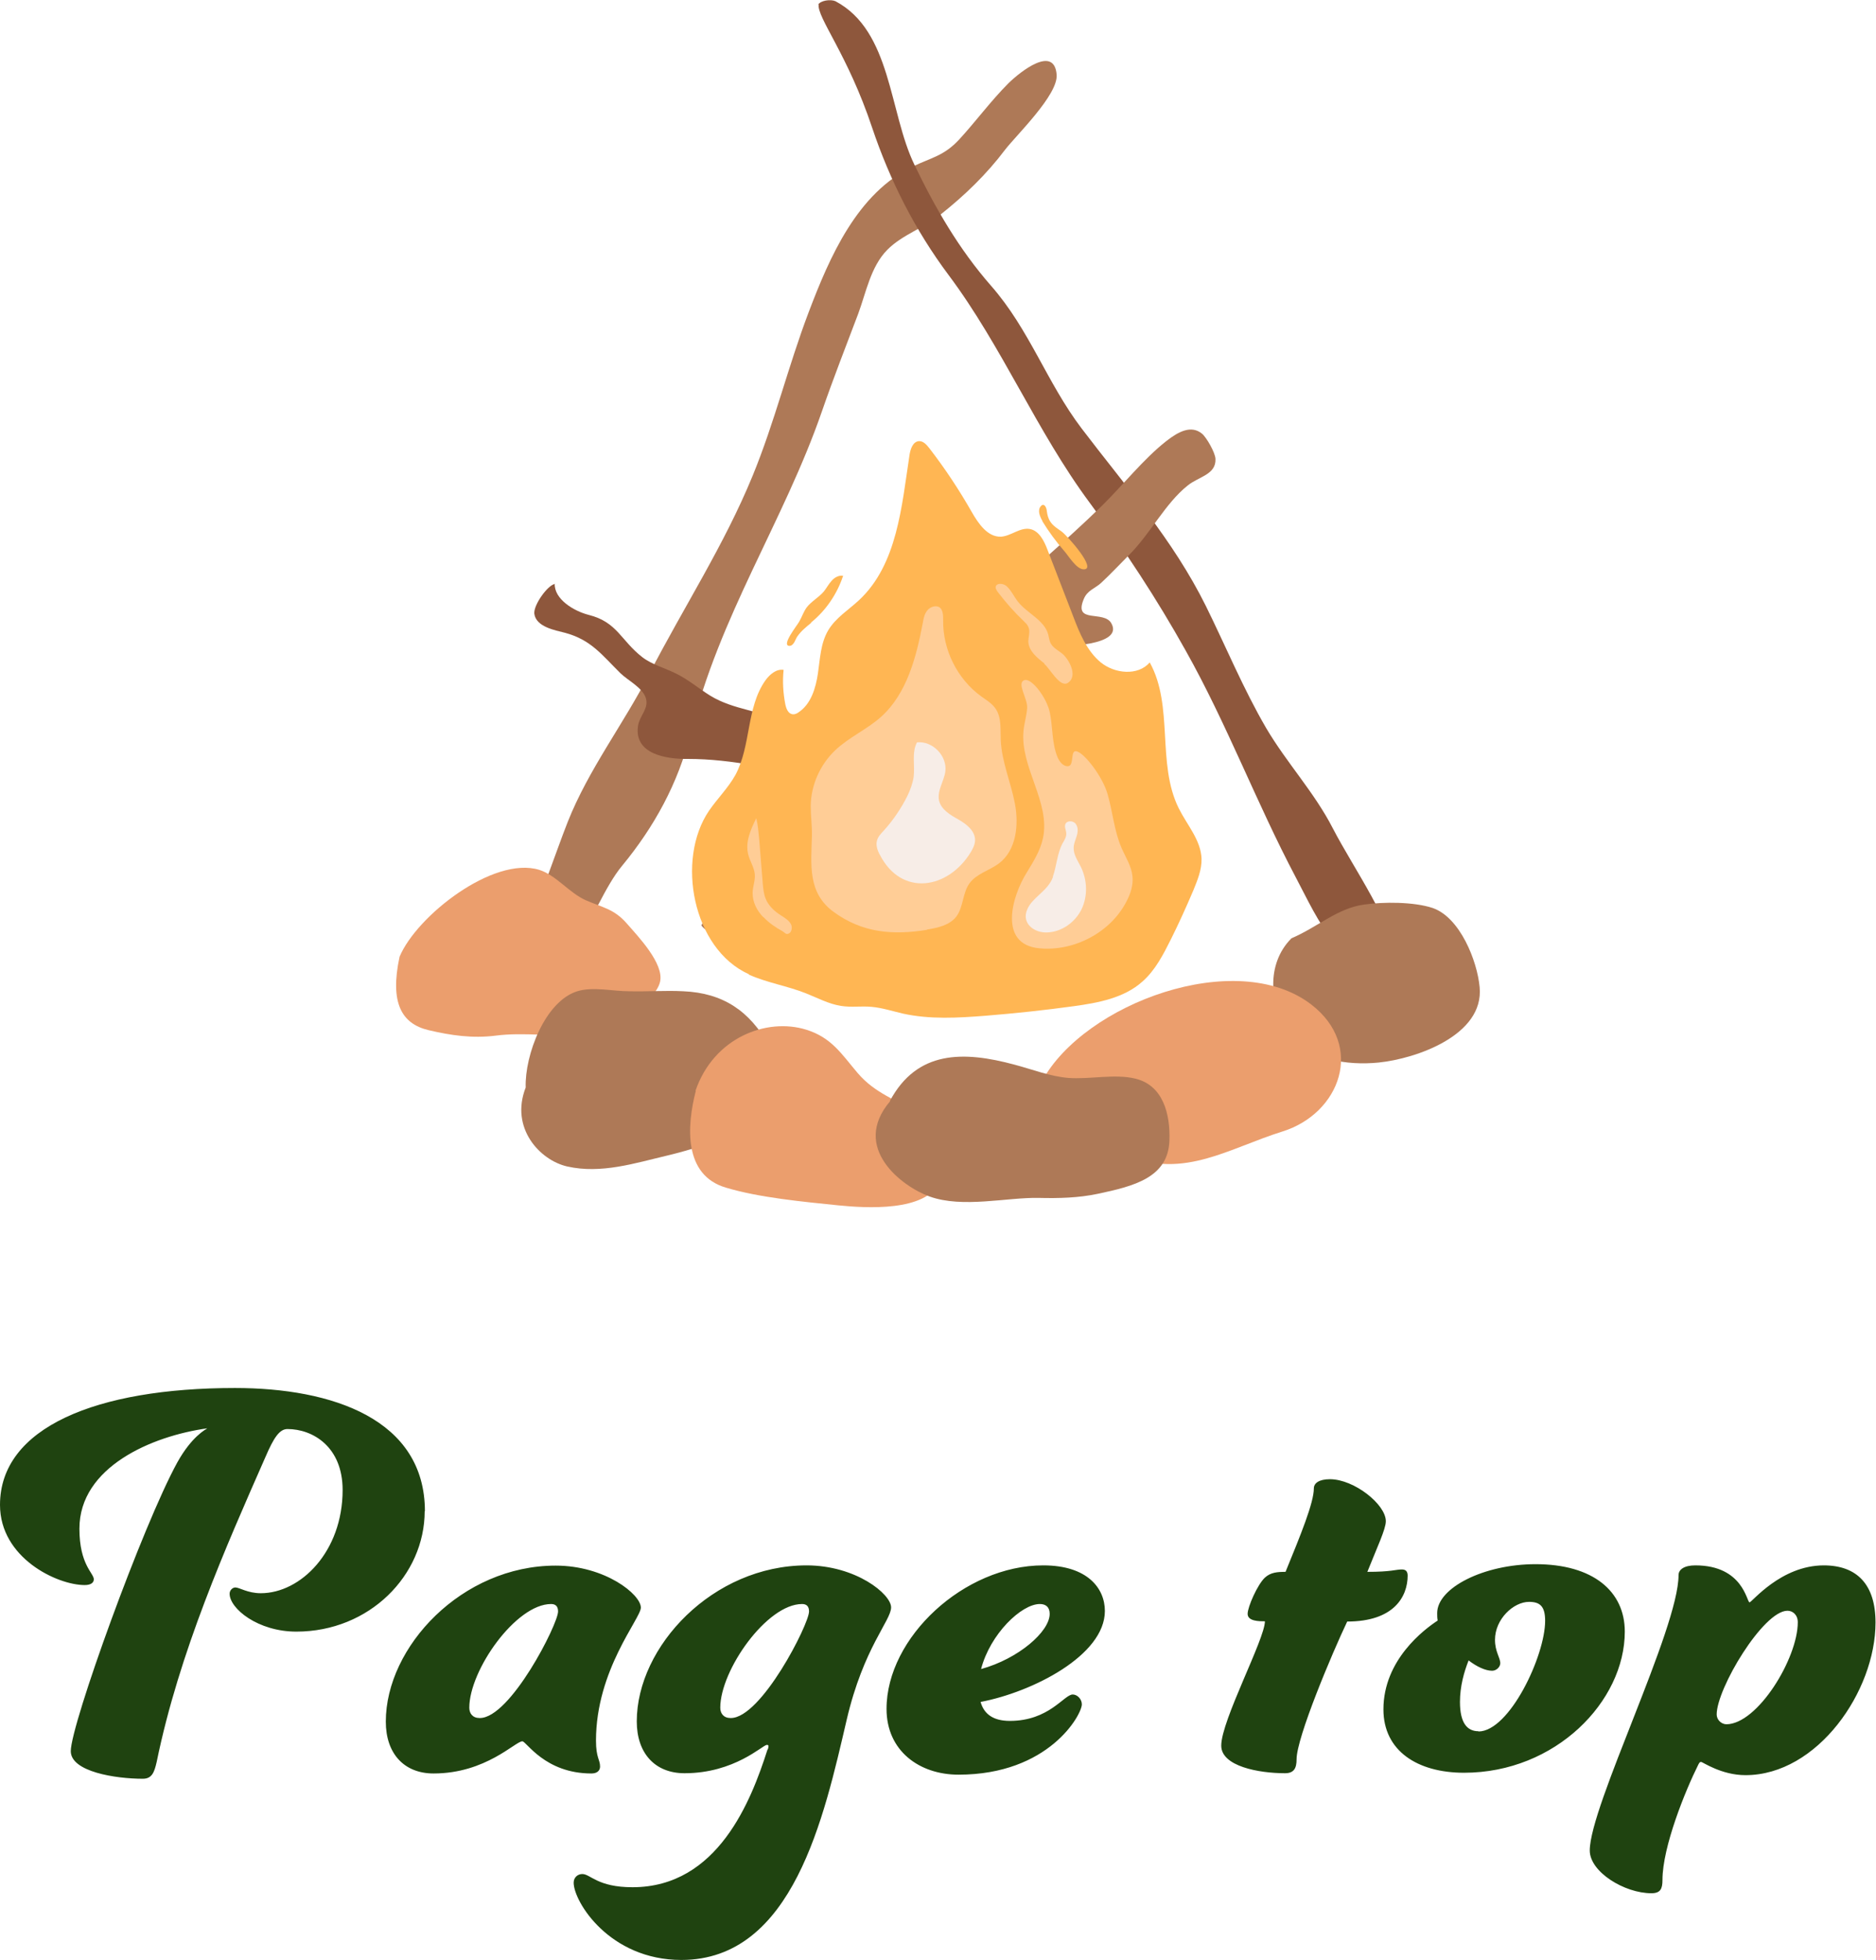 <svg viewBox="0 0 78.19 81.66" xmlns="http://www.w3.org/2000/svg"><path d="m20.57 41.24c.14-1.04.98-1.96 1.45-2.88.67-1.31 1.1-2.74 1.64-4.11.87-2.2 2.33-4.08 3.41-6.19 1.43-2.77 3.11-5.34 4.3-8.24.92-2.24 1.48-4.56 2.33-6.8.88-2.32 2.03-4.98 4.36-6.09.78-.37 1.29-.44 1.92-1.12.69-.75 1.32-1.61 2.05-2.34.51-.5 1.91-1.6 2.01-.36.07.84-1.69 2.53-2.15 3.13-.77 1.02-1.68 1.9-2.69 2.7-.69.56-1.6.84-2.22 1.47-.69.7-.88 1.77-1.21 2.66-.51 1.35-1.04 2.7-1.51 4.06-1.6 4.62-4.28 8.5-5.49 13.46-.5 2.04-1.51 3.87-2.84 5.48-1.43 1.72-2.24 5.91-5.37 5.16z" fill="#ae7957"/><path d="m34.12.18c-.07.56 1.21 2.08 2.23 5.14.74 2.2 1.79 4.27 3.18 6.13 2.24 2.99 3.67 6.51 5.89 9.5 1.46 1.97 2.8 4.01 4 6.16 1.72 3.06 2.95 6.35 4.59 9.45.96 1.81 1.85 4.09 4.31 3.76-.25-1.85-1.89-4.11-2.77-5.81-.77-1.5-1.92-2.72-2.78-4.18-.95-1.63-1.68-3.4-2.51-5.08-1.38-2.78-3.32-4.95-5.18-7.4-1.45-1.91-2.17-4.12-3.78-5.95-1.33-1.52-2.32-3.23-3.19-5.04-1.06-2.19-.95-5.57-3.29-6.81-.21-.09-.61-.03-.72.14z" fill="#8e573c"/><path d="m29.23 38.56c1.41-2.9 5.1-3.76 6.62-6.51 1.31-2.36 3.21-4.66 5.17-6.5 1.61-1.51 3.31-2.92 4.89-4.46.88-.86 1.75-1.97 2.71-2.72.5-.39 1.03-.67 1.48-.3.19.16.55.79.56 1.05.03.66-.71.74-1.16 1.11-.93.74-1.56 2.01-2.42 2.87-.39.39-.79.82-1.19 1.19-.25.23-.57.3-.72.67-.44 1.05.84.45 1.15 1.01.53.94-2.03.97-2.43.96-1.74-.04-2.59 1.75-3.86 2.75-1.18.93-2.26 1.8-3.15 3.02-.69.93-1.08 2.04-1.73 2.99-.6.88-1.57 1.21-2.3 1.91-.49.47-.5 1.53-1.06 1.89-.77.49-2.51-.77-2.55-.93z" fill="#ae7957"/><path d="m23.13 24.33c-.3.04-.9.88-.86 1.24.07.55.87.69 1.26.79 1.1.29 1.54.91 2.33 1.69.31.3.9.59 1.05 1.01.16.46-.26.75-.32 1.2-.16 1.17 1.2 1.37 2.07 1.36.96 0 1.84.11 2.79.27 1.18.2 2.33.29 3.47.72 1.04.39 1.88 1.11 2.85 1.61 1.05.54 1.96.7 2.81 1.55.53.53 1 .9 1.65 1.26 1.3.71 2.43 1.79 3.71 2.55.91.55 1.71.06 2.27-.79.28-.43.4-.98.08-1.36-.47-.57-1.94-.77-2.57-.95-1.16-.32-2.25-.66-3.24-1.36-.84-.6-1.73-1.01-2.29-1.9-.38-.61-.7-1.45-1.35-1.83-.71-.42-1.7-.39-2.46-.78-.53-.27-1.25-1.13-1.66-.97-.35.14-.47.65-.9.78-.49.14-.75-.11-1.13-.31-.98-.52-2.09-.52-3.08-1.12-.5-.31-.91-.67-1.44-.93-.46-.23-1-.37-1.4-.68-.9-.7-1.04-1.46-2.23-1.76-.63-.16-1.45-.66-1.42-1.31z" fill="#8e573c"/><path d="m53.82 39.1c-1.06 1.07-.92 2.78-.08 3.95.81 1.12 2.42 1.35 3.72 1.22 1.57-.16 4.4-1.14 4.21-3.14-.1-1.1-.82-2.91-1.96-3.3-.78-.26-2.06-.26-2.87-.14-1.1.15-1.94.95-3.03 1.41z" fill="#ae7957"/><path d="m16.65 39.87c.71-1.71 3.91-4.21 5.82-3.63.71.22 1.26.97 1.95 1.27s1.17.36 1.69.95c.48.55 1.58 1.69 1.4 2.45-.22.95-2.36 2.05-3.24 2.16-1.21.15-2.41-.08-3.62.08-.96.12-1.86-.01-2.79-.23-1.14-.27-1.61-1.16-1.21-3.04z" fill="#eb9e6d"/><path d="m21.91 45.3c-.04-1.34.8-3.58 2.15-4 .65-.2 1.48 0 2.16 0 .75.02 1.51-.04 2.26 0 1.65.07 2.77.82 3.57 2.27.48.86 1.09 2.34.28 3.16-.46.46-1.16.52-1.75.66-.93.21-1.82.53-2.75.75-1.36.32-2.77.78-4.19.46-1.14-.26-2.39-1.6-1.73-3.29z" fill="#ae7957"/><path d="m43.44 45.03c1.75-3.22 8.09-5.57 11.21-3.18 2.25 1.73 1.2 4.54-1.19 5.29-2.24.7-4.1 1.98-6.47 1.01-.77-.32-3.48-1.6-3.55-3.12z" fill="#eb9e6d"/><path d="m29 45.45c-.38 1.48-.51 3.51 1.25 4.03 1.39.42 3.23.59 4.69.74 1.11.11 3.68.29 4.23-1 .37-.87-.19-2.31-.91-2.8-.9-.63-1.76-.83-2.52-1.72-.67-.79-1.08-1.47-2.14-1.8-1.65-.51-3.85.33-4.61 2.54z" fill="#eb9e6d"/><path d="m37.09 45.87c1.13-2.11 3.06-2.09 5.2-1.51.76.2 1.44.48 2.23.55.88.07 1.94-.18 2.8.03 1.16.28 1.46 1.48 1.42 2.58-.05 1.54-1.47 1.9-2.99 2.22-.8.17-1.63.19-2.45.17-1.32-.03-3.18.44-4.56-.06-1.12-.4-3.3-2.02-1.64-3.97z" fill="#ae7957"/><path d="m31.22 40.61c.76.34 1.61.47 2.38.78.48.19.94.44 1.45.52.42.07.85 0 1.28.04.44.04.87.18 1.3.28 1.13.25 2.3.18 3.45.09 1.23-.1 2.46-.23 3.69-.4 1.01-.14 2.08-.34 2.84-1.02.54-.47.88-1.14 1.2-1.78s.64-1.35.93-2.03c.17-.42.35-.85.34-1.31-.03-.78-.6-1.4-.95-2.1-.93-1.87-.2-4.26-1.21-6.08-.49.57-1.46.47-2.04 0-.58-.48-.88-1.21-1.15-1.92-.36-.92-.71-1.85-1.07-2.77-.14-.37-.35-.8-.74-.87-.41-.07-.78.29-1.19.32-.56.03-.95-.54-1.23-1.03-.53-.93-1.12-1.82-1.77-2.66-.11-.14-.25-.3-.43-.29-.25.02-.35.32-.39.56-.33 2.16-.51 4.57-2.1 6.06-.44.41-.98.74-1.29 1.26-.32.54-.34 1.19-.43 1.8s-.29 1.28-.81 1.62c-.07.05-.15.09-.24.08-.19-.02-.27-.23-.31-.42-.09-.47-.12-.95-.07-1.43-.3-.05-.58.19-.76.44-.8 1.13-.59 2.72-1.25 3.94-.3.54-.75.98-1.1 1.49-1.38 2.03-.69 5.75 1.66 6.81z" fill="#ffb653"/><path d="m38.63 38.73c.45-.07.94-.18 1.22-.53.31-.4.26-.99.56-1.4.29-.4.83-.53 1.23-.83.72-.55.83-1.6.66-2.49s-.55-1.74-.59-2.65c-.02-.45.04-.94-.22-1.31-.15-.22-.38-.35-.6-.51-.99-.72-1.6-1.94-1.58-3.17 0-.18 0-.4-.13-.52-.15-.12-.39-.05-.52.1s-.17.35-.2.54c-.27 1.42-.66 2.93-1.73 3.9-.59.53-1.34.85-1.92 1.4-.63.6-1.01 1.45-1.02 2.32 0 .42.06.83.05 1.25-.03 1.19-.19 2.36.9 3.16 1.2.88 2.47.98 3.9.75z" fill="#ffcd96"/><path d="m46.95 37.56c.17-.32.29-.69.25-1.05-.04-.42-.28-.78-.45-1.17-.31-.71-.37-1.49-.58-2.23-.2-.74-.98-1.75-1.31-1.81-.26-.05-.08.58-.33.62-.21.03-.38-.19-.46-.39-.23-.57-.19-1.22-.31-1.82-.11-.61-.77-1.49-1.07-1.37-.33.12.15.77.12 1.16-.02.32-.12.62-.15.94-.15 1.53 1.13 2.98.81 4.48-.11.52-.4.98-.68 1.44-.62.99-1.19 2.99.53 3.15 1.44.14 2.97-.66 3.63-1.95z" fill="#ffcd96"/><path d="m33.8 25.94c.62-.5 1.09-1.19 1.34-1.95-.18-.03-.36.07-.48.21-.12.13-.21.3-.32.44-.21.25-.52.41-.72.67-.13.18-.2.4-.31.59-.08.15-.75.98-.42 1.01.2.01.26-.28.34-.39.16-.23.36-.39.58-.57z" fill="#ffb653"/><path d="m43.45 21.71c-.11-.19-.22-.45-.07-.62.02-.02.04-.04.06-.05.11-.04.18.13.19.25.02.16.06.32.15.45.11.17.29.28.46.4.24.17 1.53 1.62.91 1.58-.3-.02-.62-.57-.8-.77-.34-.39-.64-.8-.91-1.24z" fill="#ffb653"/><path d="m43.54 27.65c-.31-.24-.66-.52-.68-.91 0-.21.09-.43 0-.62-.04-.1-.12-.17-.2-.25-.39-.37-.74-.77-1.07-1.2-.05-.07-.1-.14-.09-.22.03-.17.3-.15.44-.04.2.17.31.43.48.65.39.5 1.11.77 1.27 1.38.03.11.04.23.09.34.09.2.31.31.49.45.27.22.68.93.24 1.22-.34.22-.75-.61-.99-.79z" fill="#ffcd96"/><path d="m31.82 38.22c-.27-.27-.46-.64-.45-1.02 0-.26.11-.5.09-.76-.02-.3-.21-.56-.28-.86-.12-.51.11-1.02.34-1.49.07.28.09.56.12.85.05.62.1 1.24.15 1.86.02.22.04.44.12.64.12.3.37.53.64.7.17.11.36.22.43.4.04.1.02.28-.08.34-.14.09-.18-.02-.3-.09-.28-.15-.55-.34-.77-.57z" fill="#ffcd96"/><path d="m36.66 35.6c-.09-.18-.16-.38-.11-.57.04-.17.17-.3.29-.43.39-.43.72-.92.98-1.44.12-.25.22-.52.26-.79.06-.48-.09-1.01.14-1.44.65-.07 1.27.57 1.18 1.22-.06.41-.35.8-.26 1.21.09.37.46.59.8.78.33.19.69.46.7.85 0 .18-.08.35-.17.5-.94 1.56-2.9 1.89-3.8.12z" fill="#f7ede7"/><path d="m43.88 36.53c.16-.45.18-.96.4-1.38.08-.14.18-.29.16-.45-.01-.12-.08-.24-.04-.35.05-.17.32-.17.43-.03s.1.33.05.5-.13.33-.13.5c-.01.29.17.54.3.8.27.55.29 1.21.03 1.76-.27.55-.83.95-1.44.97-.54.02-1.07-.38-.83-.95.21-.52.87-.77 1.08-1.37z" fill="#f7ede7"/><path d="m17.71 62.97c0-3.84-3.86-5.14-7.92-5.14-5.78 0-9.79 1.65-9.79 4.87 0 2.21 2.38 3.34 3.53 3.34.26 0 .38-.1.38-.24 0-.26-.6-.6-.6-2.11 0-2.57 3.02-3.86 5.33-4.18-.07.05-.65.34-1.25 1.42-1.44 2.62-4.44 10.92-4.44 12.03 0 .86 1.87 1.15 3 1.15.38 0 .48-.26.58-.7.94-4.58 2.88-8.95 4.54-12.72.34-.79.58-1.15.91-1.15 1.06 0 2.3.74 2.3 2.54 0 2.57-1.75 4.3-3.41 4.3-.55 0-.89-.24-1.06-.24-.12 0-.24.12-.24.26 0 .62 1.18 1.58 2.78 1.58 3.05 0 5.35-2.35 5.35-5.02zm7.3 10.63c0-.29-.17-.36-.17-1.08 0-2.95 1.87-5.09 1.87-5.54 0-.55-1.49-1.75-3.55-1.75-3.91 0-7.08 3.38-7.08 6.5 0 1.34.77 2.16 1.99 2.16 2.18 0 3.41-1.34 3.7-1.34.17 0 .94 1.34 2.88 1.34.24 0 .36-.12.36-.29zm-5.02-2.02c-.29 0-.43-.19-.43-.43 0-1.56 1.94-4.32 3.41-4.32.19 0 .29.1.29.31 0 .53-1.99 4.44-3.26 4.44zm13.63-6.36c-3.91 0-7.08 3.38-7.08 6.5 0 1.34.77 2.16 1.99 2.16 2.09 0 3.26-1.18 3.43-1.18.02 0 .07 0 .07.05 0 .07-.02.12-.05.17-.67 2.09-2.06 5.71-5.62 5.71-1.46 0-1.75-.55-2.09-.55-.19 0-.36.14-.36.36 0 .79 1.49 3.22 4.49 3.22 4.66 0 5.95-5.98 6.89-10.01.7-3 1.85-4.13 1.85-4.68s-1.46-1.75-3.53-1.75zm-3.17 6.36c-.29 0-.43-.19-.43-.43 0-1.56 1.94-4.32 3.41-4.32.19 0 .29.1.29.31 0 .53-1.99 4.44-3.26 4.44zm13.03-6.36c-3.29 0-6.53 3-6.53 5.98 0 1.75 1.37 2.74 3 2.74 3.77 0 5.14-2.5 5.14-2.93 0-.22-.19-.41-.38-.41-.36 0-.98 1.1-2.62 1.1-.7 0-1.08-.29-1.22-.79 2.16-.41 5.18-1.94 5.18-3.79 0-.94-.72-1.9-2.57-1.9zm-2.59 4.32c.38-1.46 1.68-2.71 2.45-2.71.24 0 .41.12.41.41 0 .74-1.3 1.87-2.86 2.3zm17.78-3.89c0-.17-.07-.26-.24-.26-.26 0-.43.1-1.44.1.41-1.03.77-1.78.77-2.11 0-.7-1.32-1.75-2.33-1.75-.46 0-.67.17-.67.38 0 .6-.55 1.94-1.18 3.48-.34 0-.62.02-.86.24-.31.29-.72 1.22-.72 1.51 0 .31.48.31.72.31 0 .74-1.82 4.13-1.82 5.18 0 .86 1.56 1.15 2.66 1.15.38 0 .48-.22.48-.58 0-.91 1.49-4.44 2.11-5.74 1.94 0 2.52-1.03 2.52-1.92zm5.33-.48c-2.14 0-4.1.98-4.1 2.04 0 .1 0 .19.02.31-.55.36-2.26 1.63-2.26 3.7 0 1.73 1.42 2.64 3.36 2.64 3.82 0 6.7-2.98 6.7-5.88 0-1.68-1.32-2.81-3.72-2.81zm-2.38 6.96c-.48 0-.77-.36-.77-1.22 0-.65.17-1.25.36-1.73.34.26.7.43.98.43.19 0 .34-.17.34-.31 0-.24-.22-.48-.22-.98 0-.86.77-1.58 1.42-1.58.46 0 .67.19.67.79 0 1.46-1.49 4.61-2.78 4.61zm14.4-6.91c-1.8 0-3 1.54-3.1 1.54-.12 0-.26-1.54-2.26-1.54-.46 0-.7.17-.7.41 0 2.23-3.7 9.62-3.7 11.47 0 .89 1.44 1.78 2.57 1.78.38 0 .46-.19.46-.55 0-1.39.96-3.74 1.49-4.8.05-.1.07-.12.12-.12.07 0 .84.55 1.85.55 3 0 5.42-3.5 5.42-6.36 0-1.58-.77-2.38-2.16-2.38zm-4.06 6.62c-.22 0-.41-.19-.41-.41 0-1.08 1.94-4.32 2.95-4.32.22 0 .43.17.43.48 0 1.51-1.68 4.25-2.98 4.25z" fill="#1f4310"/></svg>